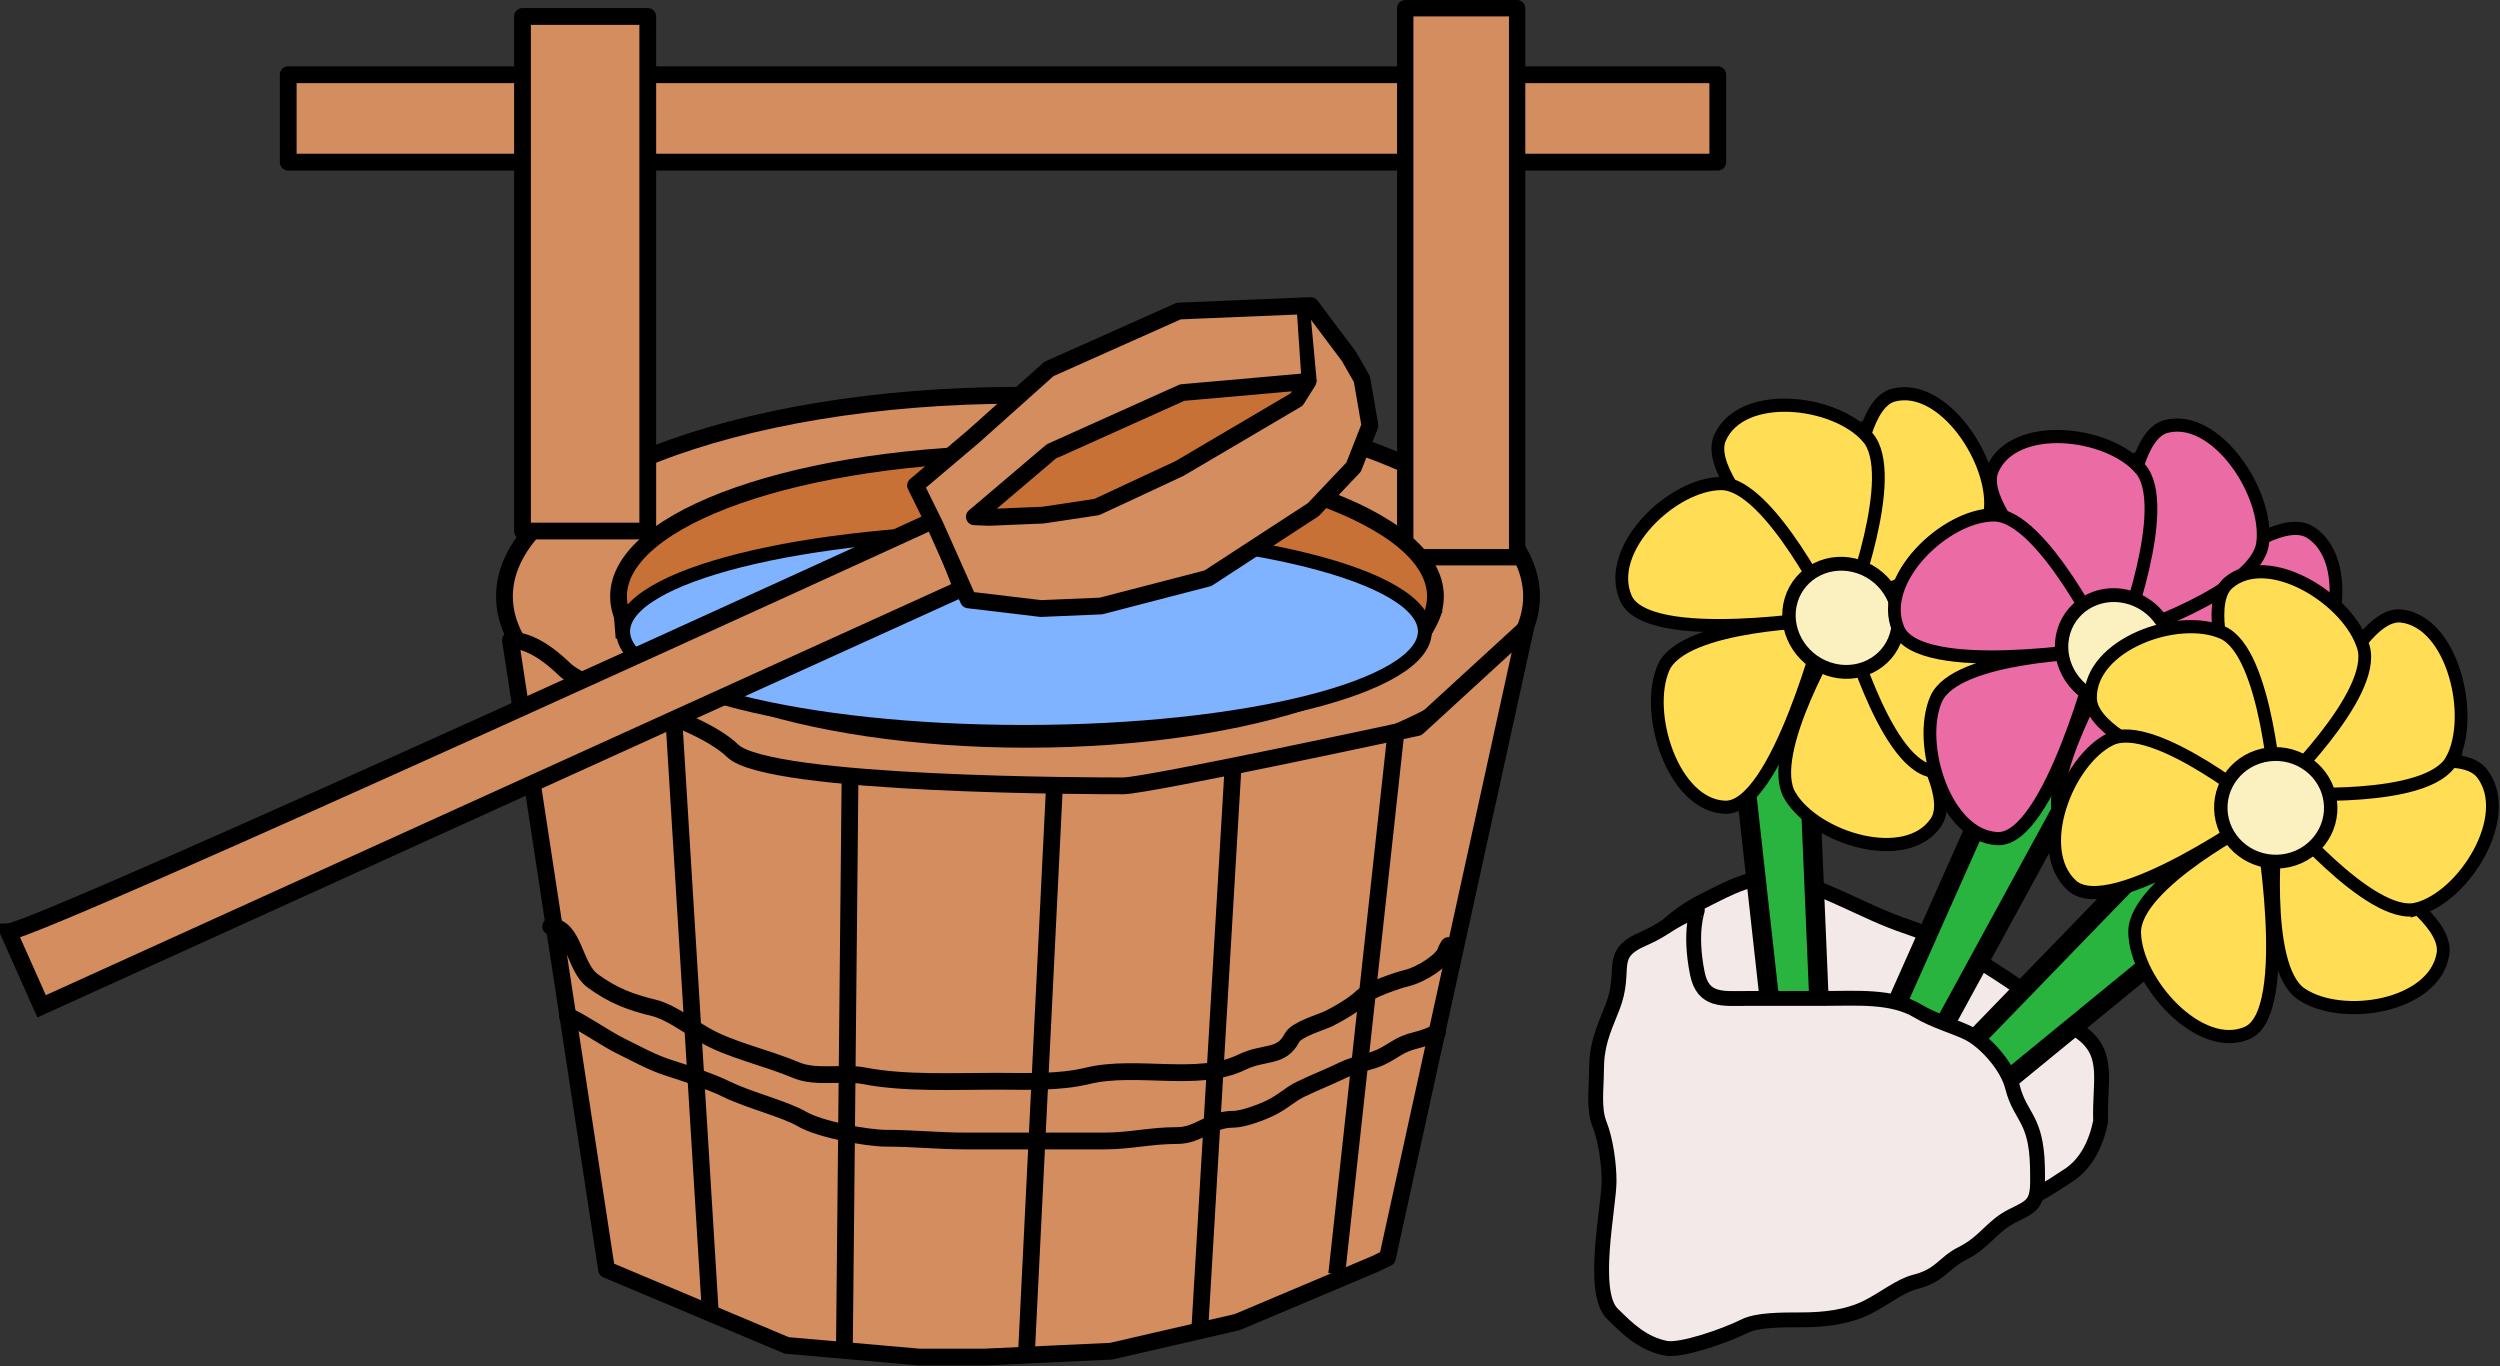 <svg xmlns="http://www.w3.org/2000/svg" version="1.0" viewBox="0 0 454.41 248.38"><rect x="0" y="0" width="454.41" height="248.38" fill="#333333" stroke="none"/><g stroke="#000"><path stroke-linejoin="round" fill-rule="evenodd" stroke-width="3.05" fill="#d38d5f" d="M52.39 13.58h259.84v15.892H52.39zM278.38 108.4c0 20.19-41.79 36.56-93.34 36.56-51.56 0-93.35-16.37-93.35-36.56 0-20.18 41.79-36.55 93.35-36.55 51.55 0 93.34 16.37 93.34 36.55z"/><path stroke-linejoin="round" fill-rule="evenodd" stroke-width="3.05" fill="#d38d5f" d="M94.97 2.99h22.77v93.534H94.97z"/><path stroke-linejoin="round" fill-rule="evenodd" stroke-width="2.97" fill="#d38d5f" d="M255.42 1.49h20.341v99.791H255.42z"/><path d="M260.91 108.4c.03 14.35-33.22 25.98-74.24 25.98-41.01 0-74.26-11.63-74.24-25.98-.02-14.34 33.23-25.97 74.24-25.97 41.02 0 74.27 11.63 74.24 25.97z" stroke-linejoin="round" fill-rule="evenodd" stroke-width="3.05" fill="#c87137"/><path d="M258.99 114.76c.03 10.09-32.6 18.28-72.86 18.28s-72.89-8.19-72.87-18.28c-.02-10.09 32.61-18.27 72.87-18.27s72.89 8.18 72.86 18.27z" stroke-linejoin="round" fill-rule="evenodd" stroke-width="2.535" fill="#80b3ff"/><path d="M92.78 116.35l17.47 114.42L143 244.55l24.02 2.11h12.01l22.93-1.06 22.93-5.29 25.11-10.6 2.18-1.06 25.11-114.42-19.65 18.01s-49.13 10.6-53.5 10.6c-4.36 0-64.41 0-70.96-6.36s-26.2-10.59-30.57-14.83-7.64-5.3-9.83-5.3z" stroke-linejoin="round" fill-rule="evenodd" stroke-linecap="round" stroke-width="3.05" fill="#d38d5f"/><path d="M122.46 130.41l6.61 107.57M154.5 141.76l-1.02 103.62M191.62 143.73l-5.09 103.13M224.16 138.8l-6.1 103.13M253.65 133.86l-10.68 97.7" stroke-width="3.05" fill="none"/><path d="M100.09 168.4c4.24 0 4.24 7.41 7.63 9.87 3.72 2.71 6.82 3.88 11.18 4.94 2.8.68 6.1 3.15 9.16 4.93 4.61 2.69 10.85 3.95 16.78 6.42 3.5 1.46 8.52.27 12.2.98 7.4 1.44 16.36.99 23.9.99 5.64 0 11.42.31 16.78-.99 8.85-2.14 20.11 1.35 27.97-2.46 4.15-2.02 7.21-.68 9.15-4.45.79-1.54 5.31-2.82 6.61-3.45 1.78-.86 4.66-2.55 6.1-3.95 1.44-1.39 6.67-3.09 8.14-3.45 2.82-.69 6.69-3.3 7.12-4.94.09-.35.34-.65.5-.98" stroke-linejoin="round" stroke-linecap="round" stroke-width="3.05" fill="none"/><path d="M103.14 184.69c1.34.26 6.96 4.11 9.66 5.43 2.7 1.31 5.52 2.93 8.65 3.94 3.55 1.15 7.55 2.43 10.67 3.95 4.26 2.06 10.48 3.53 13.73 5.43 3.11 1.8 11.57 3.45 15.26 3.45 4.8 0 9.47.5 14.24.5h25.42c4.66 0 8.34-.99 13.22-.99 3.9 0 5.99-2.96 10.17-2.96 2 0 5.63-1.5 6.61-1.98 2.49-1.2 3.58-2.47 5.59-3.45 3.12-1.51 4.5-1.94 7.63-3.45 2.65-1.29 4.94-1.41 7.12-2.47 2.31-1.12 3.25-2.27 6.1-2.96 1.65-.4 3.04-.98 4.07-1.48" stroke-linejoin="round" stroke-linecap="round" stroke-width="3.05" fill="none"/><path d="M111.72 107.4l.69 8.64-.69-8.64zM259 116.74l2.77-5.88" fill="none"/><path d="M1.53 169.37c5.45-.22 168.42-74.92 168.42-74.92l4.89 12.52L7.56 182.91l-6.03-13.54z" fill-rule="evenodd" stroke-width="3.05" fill="#d38d5f"/><path d="M169.99 95.51l6.03 13.53 13.18 1.57 10.91-.46 19.46-5.05 19.14-12.47 7.33-7.73 2.96-7.55-1.45-8.42-2.36-4.14-6.94-9.25-24 1-23.6 10.53-13.69 12.24-10.55 8.93 3.58 7.27z" stroke-linejoin="round" fill-rule="evenodd" stroke-linecap="round" stroke-width="3.05" fill="#d38d5f"/><path d="M177.1 93.93l13.99-11.88 23.78-10.69 22.87-2.02-2.05 3.27-21.33 12.56-15.01 6.99-9.77 1.47-9.82.41-2.66-.11z" stroke-linejoin="round" fill-rule="evenodd" stroke-linecap="round" stroke-width="3.05" fill="#c87137"/><path d="M236.84 55.33l.91 13.45.36.33-1.27-13.78z" stroke-linejoin="round" stroke-width="2.4" fill="none"/><path d="M381.82 203.82c-.26-7.19 1.76-12.14-3.44-16.04-9.34-7-20.66-15.67-32.07-19.47-7.3-2.43-14.72-7.18-21.77-8.59-5.49-1.1-10.36 1.75-14.89 4.01-5.49 2.74-11.12 7.84-12.6 13.74-1.32 5.29-1.14 10.49-1.14 16.04 0 3.71 1.77 6.09.57 10.88-1.52 6.08-2.31 11.3 1.72 14.32 3.2 2.4 3.6 7.96 5.15 12.6 2.19 6.57 1.09 5.73 9.16 5.73 9.25 0 18.11-5.78 25.2-11.46 5.18-4.14 16.24-1.56 22.34-4.01 7.21-2.88 8.5-2.99 16.04-8.01 3.07-2.05 4.9-5.6 5.73-9.74z" stroke-linejoin="round" fill-rule="evenodd" stroke-linecap="round" stroke-width="2.7" fill="#f4e9e9"/><path d="M315.41 125.74l7.46 67.23 26.12 16.46 60.36-49.41-2.35-3.38-9.27-7.77-54.68 56.43 40.49-74.25-10.66-11.8-31.38 70.51-10.69-3.61-2.48-58.64-12.92-1.77z" fill-rule="evenodd" stroke-width="3.538" fill="#29b440"/><g fill-rule="evenodd"><path d="M10.697 513.3c-.3 2.51 2.527 6.49 5.136 5.74 2.61-.75 2.173-10.65 2.173-10.65s-7.008 2.4-7.309 4.91z" stroke-width=".666" fill="#fd5" transform="matrix(3.328 1.123 -1.031 3.414 795.98 -1643.05)"/><path d="M18.9 517.44c1.927 1.64 6.801 1.48 7.617-1.11s-7.682-7.69-7.682-7.69-1.862 7.17.065 8.8z" stroke-width=".666" fill="#fd5" transform="matrix(3.328 1.123 -1.031 3.414 795.98 -1643.05)"/><path d="M25.49 513.92c2.509-.31 5.687-4.01 4.333-6.36-1.353-2.35-10.86.45-10.86.45s4.019 6.22 6.527 5.91z" stroke-width=".666" fill="#fd5" transform="matrix(3.328 1.123 -1.031 3.414 795.98 -1643.05)"/><path d="M28.337 506.67c1.512-2.02 1.041-6.88-1.593-7.53-2.635-.65-7.193 8.15-7.193 8.15s7.275 1.41 8.786-.62z" stroke-width=".666" fill="#fd5" transform="matrix(3.328 1.123 -1.031 3.414 795.98 -1643.05)"/><path d="M24.55 500.45c-.416-2.5-4.245-5.52-6.539-4.07-2.295 1.45.903 10.84.903 10.84s6.052-4.28 5.636-6.77z" stroke-width=".666" fill="#fd5" transform="matrix(3.328 1.123 -1.031 3.414 795.98 -1643.05)"/><path d="M17.355 498.83c-2.186-1.27-6.954-.25-7.298 2.44-.345 2.7 8.922 6.21 8.922 6.21s.562-7.39-1.624-8.65z" stroke-width=".666" fill="#fd5" transform="matrix(3.328 1.123 -1.031 3.414 795.98 -1643.05)"/><path d="M10.802 503.46c-2.401.79-4.808 5.03-3.027 7.08s10.571-2.53 10.571-2.53-5.143-5.34-7.544-4.55z" stroke-width=".666" fill="#fd5" transform="matrix(3.328 1.123 -1.031 3.414 795.98 -1643.05)"/><path d="M21.752 507.95c.001 1.5-1.284 2.72-2.87 2.72-1.585 0-2.871-1.22-2.87-2.72-.001-1.5 1.285-2.72 2.87-2.72 1.586 0 2.871 1.22 2.87 2.72z" stroke-linejoin="round" stroke-linecap="round" stroke-width=".7" fill="#fbf0c0" transform="matrix(3.328 1.123 -1.031 3.414 795.98 -1643.05)"/></g><g fill-rule="evenodd"><path d="M10.697 513.3c-.3 2.51 2.527 6.49 5.136 5.74 2.61-.75 2.173-10.65 2.173-10.65s-7.008 2.4-7.309 4.91z" stroke-width=".666" fill="#eb6ba5" transform="matrix(3.328 1.123 -1.031 3.414 845.53 -1637.35)"/><path d="M18.9 517.44c1.927 1.64 6.801 1.48 7.617-1.11s-7.682-7.69-7.682-7.69-1.862 7.17.065 8.8z" stroke-width=".666" fill="#eb6ba5" transform="matrix(3.328 1.123 -1.031 3.414 845.53 -1637.35)"/><path d="M25.49 513.92c2.509-.31 5.687-4.01 4.333-6.36-1.353-2.35-10.86.45-10.86.45s4.019 6.22 6.527 5.91z" stroke-width=".666" fill="#eb6ba5" transform="matrix(3.328 1.123 -1.031 3.414 845.53 -1637.35)"/><path d="M28.337 506.67c1.512-2.02 1.041-6.88-1.593-7.53-2.635-.65-7.193 8.15-7.193 8.15s7.275 1.41 8.786-.62z" stroke-width=".666" fill="#eb6ba5" transform="matrix(3.328 1.123 -1.031 3.414 845.53 -1637.35)"/><path d="M24.55 500.45c-.416-2.5-4.245-5.52-6.539-4.07-2.295 1.45.903 10.84.903 10.84s6.052-4.28 5.636-6.77z" stroke-width=".666" fill="#eb6ba5" transform="matrix(3.328 1.123 -1.031 3.414 845.53 -1637.35)"/><path d="M17.355 498.83c-2.186-1.27-6.954-.25-7.298 2.44-.345 2.7 8.922 6.21 8.922 6.21s.562-7.39-1.624-8.65z" stroke-width=".666" fill="#eb6ba5" transform="matrix(3.328 1.123 -1.031 3.414 845.53 -1637.35)"/><path d="M10.802 503.46c-2.401.79-4.808 5.03-3.027 7.08s10.571-2.53 10.571-2.53-5.143-5.34-7.544-4.55z" stroke-width=".666" fill="#eb6ba5" transform="matrix(3.328 1.123 -1.031 3.414 845.53 -1637.35)"/><path d="M21.752 507.95c.001 1.5-1.284 2.72-2.87 2.72-1.585 0-2.871-1.22-2.87-2.72-.001-1.5 1.285-2.72 2.87-2.72 1.586 0 2.871 1.22 2.87 2.72z" stroke-linejoin="round" stroke-linecap="round" stroke-width=".7" fill="#fbf0c0" transform="matrix(3.328 1.123 -1.031 3.414 845.53 -1637.35)"/></g><g fill-rule="evenodd"><path d="M10.697 513.3c-.3 2.51 2.527 6.49 5.136 5.74 2.61-.75 2.173-10.65 2.173-10.65s-7.008 2.4-7.309 4.91z" stroke-width=".666" fill="#fd5" transform="matrix(3.45 -.438 .484 3.567 102.66 -1656.75)"/><path d="M18.9 517.44c1.927 1.64 6.801 1.48 7.617-1.11s-7.682-7.69-7.682-7.69-1.862 7.17.065 8.8z" stroke-width=".666" fill="#fd5" transform="matrix(3.45 -.438 .484 3.567 102.66 -1656.75)"/><path d="M25.49 513.92c2.509-.31 5.687-4.01 4.333-6.36-1.353-2.35-10.86.45-10.86.45s4.019 6.22 6.527 5.91z" stroke-width=".666" fill="#fd5" transform="matrix(3.45 -.438 .484 3.567 102.66 -1656.75)"/><path d="M28.337 506.67c1.512-2.02 1.041-6.88-1.593-7.53-2.635-.65-7.193 8.15-7.193 8.15s7.275 1.41 8.786-.62z" stroke-width=".666" fill="#fd5" transform="matrix(3.45 -.438 .484 3.567 102.66 -1656.75)"/><path d="M24.55 500.45c-.416-2.5-4.245-5.52-6.539-4.07-2.295 1.45.903 10.84.903 10.84s6.052-4.28 5.636-6.77z" stroke-width=".666" fill="#fd5" transform="matrix(3.45 -.438 .484 3.567 102.66 -1656.75)"/><path d="M17.355 498.83c-2.186-1.27-6.954-.25-7.298 2.44-.345 2.7 8.922 6.21 8.922 6.21s.562-7.39-1.624-8.65z" stroke-width=".666" fill="#fd5" transform="matrix(3.45 -.438 .484 3.567 102.66 -1656.75)"/><path d="M10.802 503.46c-2.401.79-4.808 5.03-3.027 7.08s10.571-2.53 10.571-2.53-5.143-5.34-7.544-4.55z" stroke-width=".666" fill="#fd5" transform="matrix(3.45 -.438 .484 3.567 102.66 -1656.75)"/><path d="M21.752 507.95c.001 1.5-1.284 2.72-2.87 2.72-1.585 0-2.871-1.22-2.87-2.72-.001-1.5 1.285-2.72 2.87-2.72 1.586 0 2.871 1.22 2.87 2.72z" stroke-linejoin="round" stroke-linecap="round" stroke-width=".7" fill="#fbf0c0" transform="matrix(3.45 -.438 .484 3.567 102.66 -1656.75)"/></g><path d="M308.51 165.45c.1-.07-1.54 3.77 0 11.45 1.03 5.2 4.68 4.58 9.16 4.58h13.74c6.13 0 12.47-.54 17.19 2.29 3.01 1.81 6.81 2.84 9.16 4.01 3.08 1.54 7.08 6 8.02 9.74.74 2.96 1.9 4.37 2.86 6.3 1.68 3.35 1.72 7.01 1.72 10.88 0 4.27-1.23 4.62-4.58 6.3-3.81 1.9-4.92 4.75-9.16 6.87-3.35 1.67-3.88 3.98-8.6 5.16-2.63.66-5.61 3.09-8.59 4.58-3.62 1.81-7.86 2.29-12.02 2.29-3.89 0-8.06.02-10.31 1.15-3.64 1.81-11.58 4.55-14.32 4.01-4.11-.83-6.78-3.34-9.74-6.3-3.98-3.98-.57-19.47-.57-24.06 0-3.16-.61-7.54-1.72-10.31-1.15-2.87-.57-6.62-.57-9.73 0-4.7 1.1-7.07 2.86-11.46 2.83-7.06-1.09-9.68 5.73-12.6 3.94-1.69 4.66-3.13 9.74-5.15z" stroke-linejoin="round" fill-rule="evenodd" stroke-linecap="round" stroke-width="2.7" fill="#f4e9e9"/></g></svg>